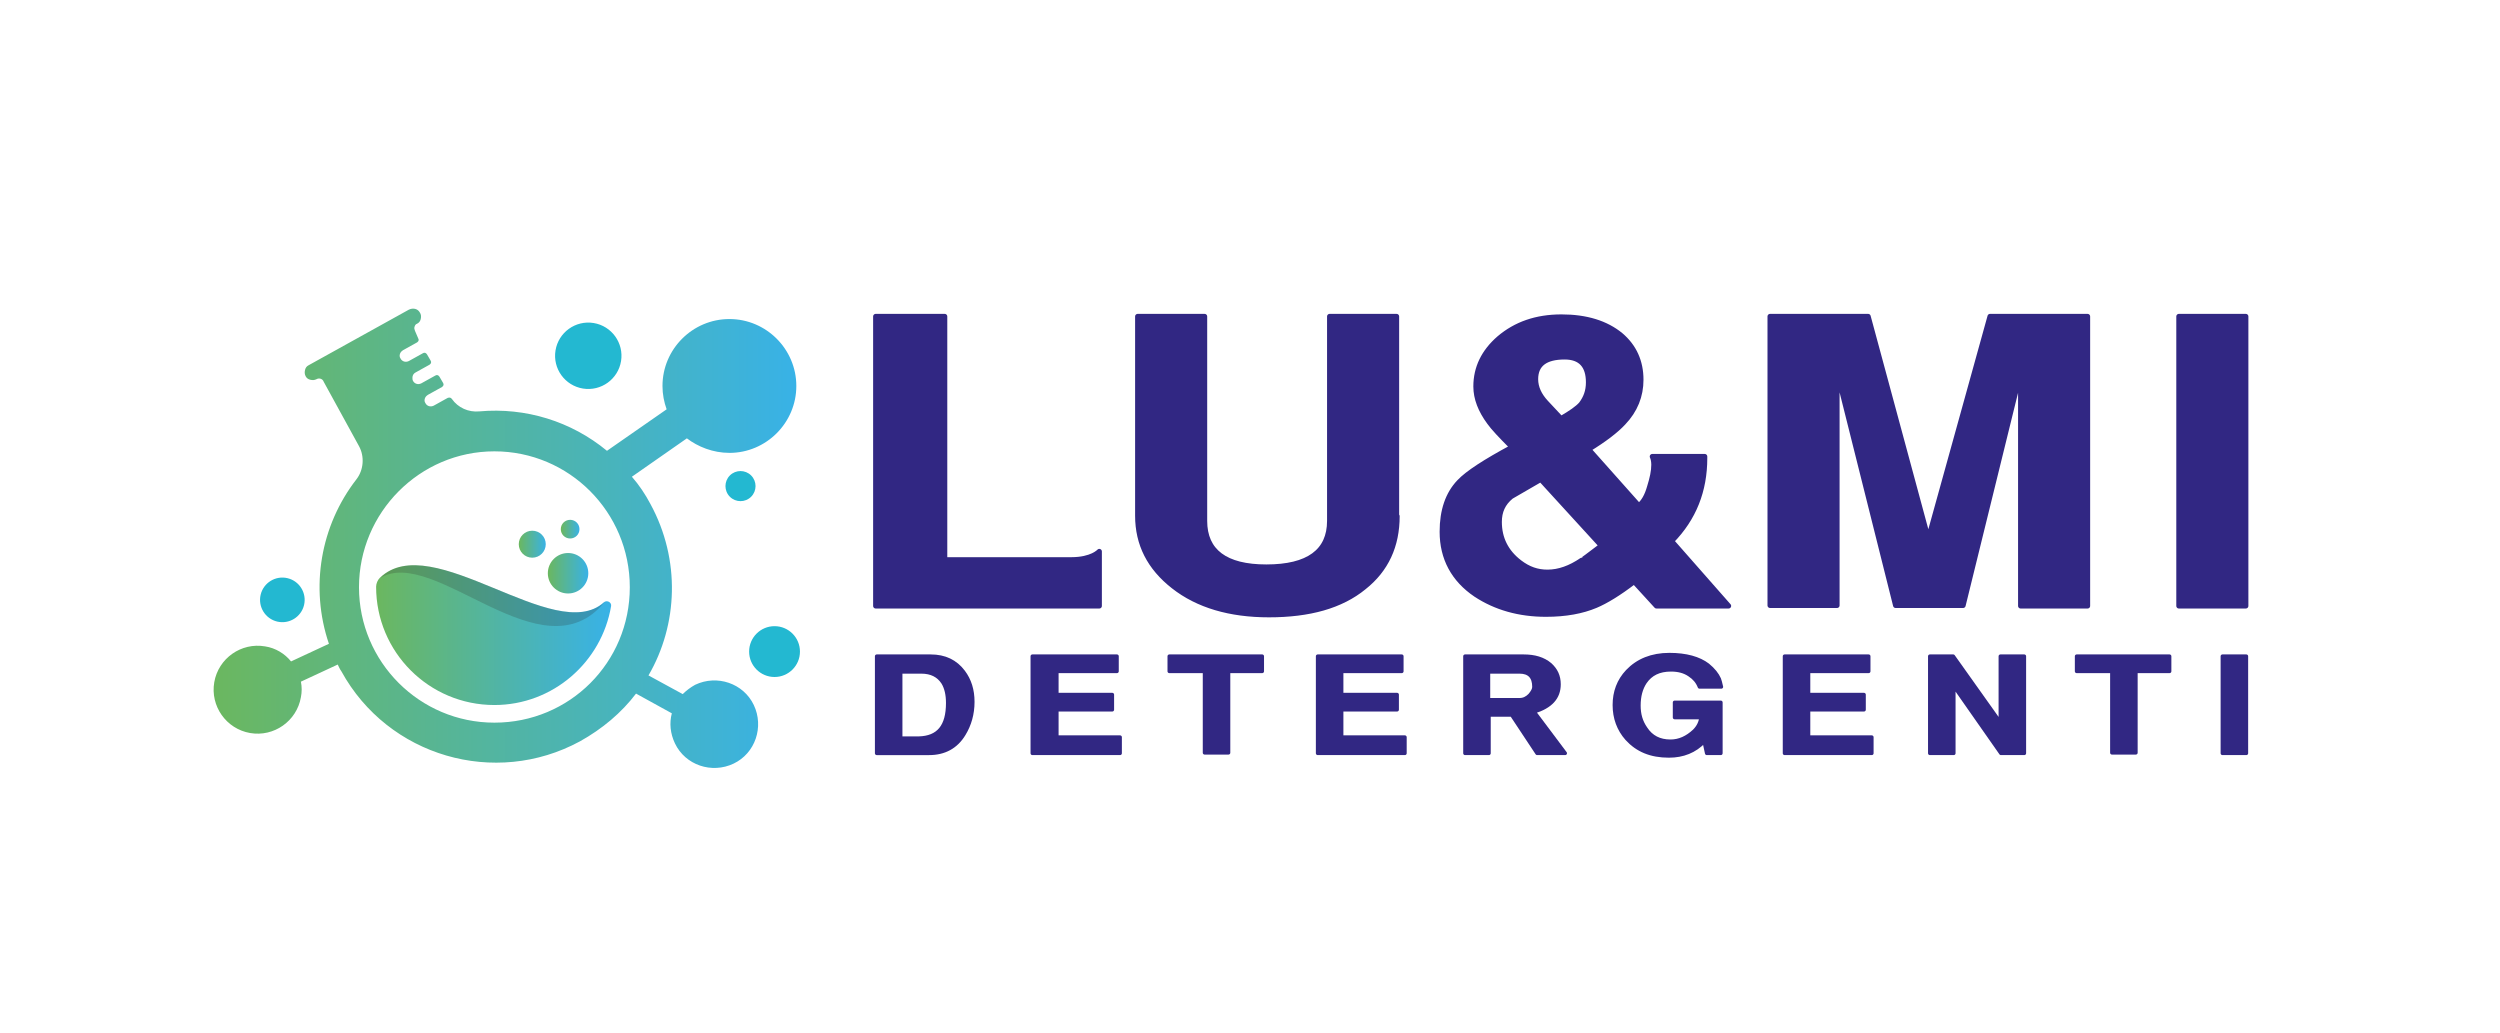 <?xml version="1.0" encoding="UTF-8" standalone="no"?><!DOCTYPE svg PUBLIC "-//W3C//DTD SVG 1.1//EN" "http://www.w3.org/Graphics/SVG/1.1/DTD/svg11.dtd"><svg width="300px" height="124px" version="1.1" xmlns="http://www.w3.org/2000/svg" xmlns:xlink="http://www.w3.org/1999/xlink" xml:space="preserve" xmlns:serif="http://www.serif.com/" style="fill-rule:evenodd;clip-rule:evenodd;stroke-linecap:round;stroke-linejoin:round;"><g><g><g><path d="M116.725,84.229c0,1.432 -0.373,2.739 -1.058,3.86c-0.934,1.556 -2.365,2.303 -4.171,2.303l-6.287,0l-0,-11.641l6.474,-0c1.681,-0 2.988,0.622 3.922,1.867c0.747,0.996 1.12,2.179 1.12,3.611Zm-2.988,0.125c0,-0.996 -0.186,-1.806 -0.56,-2.428c-0.56,-0.872 -1.432,-1.308 -2.615,-1.308l-2.49,0l0,7.969l2.179,-0c2.366,-0.062 3.486,-1.432 3.486,-4.233Z" style="fill:#312783;fill-rule:nonzero;stroke:#312783;stroke-width:0.44px;"/><path d="M134.405,90.392l-10.52,0l-0,-11.641l10.147,-0l-0,1.805l-7.221,0l-0,2.802l6.661,-0l-0,1.805l-6.661,-0l-0,3.299l7.594,0l0,1.93Z" style="fill:#312783;fill-rule:nonzero;stroke:#312783;stroke-width:0.44px;"/><path d="M151.463,80.556l-4.047,0l0,9.774l-2.863,-0l-0,-9.774l-4.233,0l-0,-1.805l11.143,-0l-0,1.805Z" style="fill:#312783;fill-rule:nonzero;stroke:#312783;stroke-width:0.44px;"/><path d="M168.583,90.392l-10.459,0l0,-11.641l10.085,-0l0,1.805l-7.221,0l-0,2.802l6.661,-0l-0,1.805l-6.661,-0l-0,3.299l7.595,0l-0,1.93Z" style="fill:#312783;fill-rule:nonzero;stroke:#312783;stroke-width:0.44px;"/><path d="M187.819,90.392l-3.362,0l-3.05,-4.607l-2.739,0l-0,4.607l-2.864,0l0,-11.641l7.035,-0c1.307,-0 2.365,0.311 3.175,0.996c0.684,0.622 1.058,1.369 1.058,2.365c0,1.619 -0.996,2.677 -2.988,3.3l3.735,4.98Zm-3.735,-7.968c-0,-1.183 -0.56,-1.806 -1.743,-1.806l-3.735,0l-0,3.362l3.735,0c0.498,0 0.871,-0.187 1.245,-0.56c0.311,-0.374 0.498,-0.685 0.498,-0.996Z" style="fill:#312783;fill-rule:nonzero;stroke:#312783;stroke-width:0.44px;"/><path d="M206.495,90.392l-1.681,0l-0.311,-1.432c-1.121,1.183 -2.552,1.743 -4.233,1.743c-2.179,0 -3.798,-0.684 -5.043,-2.054c-0.996,-1.12 -1.494,-2.49 -1.494,-4.046c0,-1.557 0.498,-2.926 1.556,-4.047c1.246,-1.307 2.926,-1.992 5.043,-1.992c1.992,0 3.548,0.436 4.607,1.245c0.685,0.56 1.12,1.121 1.369,1.681c0.063,0.124 0.125,0.436 0.249,0.934l-2.614,-0c-0.249,-0.623 -0.623,-1.059 -1.183,-1.432c-0.623,-0.436 -1.37,-0.623 -2.241,-0.623c-1.432,0 -2.428,0.498 -3.113,1.494c-0.498,0.748 -0.747,1.681 -0.747,2.802c0,1.058 0.249,1.93 0.809,2.739c0.685,1.058 1.681,1.556 2.989,1.556c1.058,0 1.992,-0.435 2.863,-1.245c0.498,-0.498 0.747,-1.058 0.809,-1.618l-3.174,-0l-0,-1.806l5.54,0l0,6.101Z" style="fill:#312783;fill-rule:nonzero;stroke:#312783;stroke-width:0.44px;"/><path d="M224.611,90.392l-10.459,0l0,-11.641l10.085,-0l0,1.805l-7.221,0l-0,2.802l6.661,-0l0,1.805l-6.661,-0l-0,3.299l7.595,0l-0,1.93Z" style="fill:#312783;fill-rule:nonzero;stroke:#312783;stroke-width:0.44px;"/><path d="M242.913,90.392l-2.801,0l-5.665,-8.093l-0,8.093l-2.864,0l0,-11.641l2.802,-0l5.665,7.968l-0,-7.968l2.863,-0l0,11.641Z" style="fill:#312783;fill-rule:nonzero;stroke:#312783;stroke-width:0.44px;"/><path d="M260.344,80.556l-4.046,0l-0,9.774l-2.864,-0l0,-9.774l-4.233,0l0,-1.805l11.143,-0l0,1.805Z" style="fill:#312783;fill-rule:nonzero;stroke:#312783;stroke-width:0.44px;"/><rect x="266.694" y="78.751" width="2.864" height="11.641" style="fill:#312783;fill-rule:nonzero;stroke:#312783;stroke-width:0.44px;"/></g><g><path d="M131.915,72.712l-26.831,0l0,-34.737l8.28,-0l-0,29.197l15.19,-0c2.49,-0 3.361,-0.996 3.361,-0.996l0,6.536Z" style="fill:#312783;fill-rule:nonzero;stroke:#312783;stroke-width:0.62px;"/><path d="M167.649,61.942c-0,3.549 -1.307,6.412 -3.984,8.529c-2.739,2.241 -6.537,3.299 -11.393,3.299c-4.669,0 -8.528,-1.12 -11.454,-3.423c-2.864,-2.242 -4.296,-5.043 -4.296,-8.467l0,-23.905l8.031,-0l-0,24.528c-0,3.673 2.49,5.54 7.408,5.54c5.043,0 7.595,-1.867 7.595,-5.54l-0,-24.528l8.031,-0l-0,23.967l0.062,0Z" style="fill:#312783;fill-rule:nonzero;stroke:#312783;stroke-width:0.62px;"/><path d="M207.429,72.712l-8.653,0l-2.677,-2.926c-1.868,1.432 -3.424,2.366 -4.607,2.864c-1.619,0.685 -3.611,1.058 -5.976,1.058c-3.238,0 -6.039,-0.809 -8.405,-2.365c-2.676,-1.806 -4.046,-4.358 -4.046,-7.533c-0,-2.552 0.685,-4.545 2.054,-5.976c0.996,-1.059 3.113,-2.428 6.35,-4.171c-1.369,-1.37 -2.303,-2.366 -2.739,-2.989c-1.058,-1.431 -1.619,-2.863 -1.619,-4.295c0,-2.241 0.934,-4.171 2.802,-5.79c1.992,-1.681 4.42,-2.552 7.47,-2.552c2.988,-0 5.354,0.747 7.097,2.179c1.619,1.369 2.428,3.175 2.428,5.354c0,1.929 -0.685,3.673 -2.117,5.167c-0.871,0.933 -2.241,1.992 -4.171,3.175l6.039,6.785c0.56,-0.436 0.996,-1.183 1.307,-2.303c0.312,-0.996 0.498,-1.868 0.498,-2.615c0,-0.373 -0.062,-0.747 -0.186,-0.996l6.287,0l0,0.187c0,3.922 -1.307,7.221 -3.984,9.96l6.848,7.782Zm-15.252,-7.221l-7.284,-7.969c-2.054,1.183 -3.237,1.868 -3.548,2.055c-0.996,0.809 -1.432,1.805 -1.432,3.05c-0,1.992 0.809,3.611 2.428,4.856c1.058,0.809 2.116,1.183 3.361,1.183c1.37,-0 2.74,-0.498 4.109,-1.432c0.062,-0 0.809,-0.56 2.366,-1.743Zm-1.557,-19.61c0,-1.992 -0.933,-3.051 -2.863,-3.051c-2.304,0 -3.486,0.872 -3.486,2.677c-0,0.996 0.435,1.93 1.245,2.802l1.805,1.93c1.183,-0.685 1.992,-1.245 2.428,-1.743c0.56,-0.748 0.871,-1.557 0.871,-2.615Z" style="fill:#312783;fill-rule:nonzero;stroke:#312783;stroke-width:0.62px;"/><path d="M250.508,72.712l-8.03,0l-0,-28.138l-6.91,28.076l-8.093,-0l-7.035,-28.076l-0,28.076l-8.031,-0l0,-34.675l11.766,-0l7.222,26.706l7.408,-26.706l11.703,-0l0,34.737Z" style="fill:#312783;fill-rule:nonzero;stroke:#312783;stroke-width:0.62px;"/><rect x="261.465" y="37.975" width="8.031" height="34.737" style="fill:#312783;fill-rule:nonzero;stroke:#312783;stroke-width:0.62px;"/></g></g></g><g><g><path d="M72.463,72.276c0.374,-0.311 0.934,0 0.872,0.436c-1.121,6.724 -6.973,11.891 -14.007,11.891c-7.844,-0 -14.194,-6.35 -14.194,-14.194c-0,-0.374 0.187,-0.809 0.436,-1.059c6.225,-6.038 21.041,8.218 26.893,2.926Z" style="fill:url(#_Linear1);"/><path d="M87.529,54.347c4.42,0 8.03,-3.61 8.03,-8.03c0,-4.42 -3.61,-8.031 -8.03,-8.031c-4.42,-0 -8.031,3.611 -8.031,8.031c-0,0.996 0.187,1.93 0.498,2.801l-7.159,4.98c-4.296,-3.548 -9.774,-5.229 -15.315,-4.731c-1.307,0.125 -2.552,-0.436 -3.299,-1.494c-0.125,-0.187 -0.311,-0.187 -0.498,-0.125l-1.681,0.934c-0.374,0.187 -0.809,0.063 -0.996,-0.311c-0.125,-0.187 -0.125,-0.373 -0.062,-0.56c0.062,-0.187 0.186,-0.312 0.373,-0.436l1.681,-0.934c0.187,-0.124 0.249,-0.311 0.125,-0.498l-0.436,-0.747c-0.125,-0.187 -0.311,-0.249 -0.498,-0.124l-1.681,0.933c-0.374,0.187 -0.809,0.063 -0.996,-0.311c-0.062,-0.124 -0.062,-0.249 -0.062,-0.373c-0,-0.249 0.124,-0.498 0.373,-0.623l1.681,-0.934c0.187,-0.124 0.249,-0.311 0.124,-0.498l-0.435,-0.747c-0.125,-0.187 -0.312,-0.249 -0.498,-0.124l-1.681,0.933c-0.374,0.187 -0.809,0.063 -0.996,-0.311c-0.125,-0.187 -0.125,-0.373 -0.062,-0.56c0.062,-0.187 0.186,-0.311 0.373,-0.436l1.681,-0.934c0.187,-0.124 0.249,-0.311 0.124,-0.498l-0.373,-0.871c-0.062,-0.187 -0.125,-0.311 -0.062,-0.498c0.062,-0.187 0.124,-0.312 0.311,-0.374c0.249,-0.124 0.373,-0.311 0.436,-0.56c0.062,-0.249 0.062,-0.56 -0.125,-0.809c-0.249,-0.436 -0.809,-0.561 -1.307,-0.312l-12.015,6.662c-0.249,0.124 -0.374,0.311 -0.436,0.56c-0.062,0.249 -0.062,0.498 0.062,0.747c0.125,0.249 0.312,0.373 0.561,0.436c0.249,0.062 0.498,0.062 0.747,-0.063c0.311,-0.186 0.747,-0.062 0.871,0.312l4.233,7.719c0.685,1.245 0.561,2.864 -0.311,3.984c-4.295,5.541 -5.603,12.949 -3.299,19.735l-4.545,2.116c-0.747,-0.933 -1.867,-1.618 -3.112,-1.805c-2.864,-0.498 -5.603,1.432 -6.101,4.295c-0.498,2.864 1.432,5.603 4.295,6.101c2.864,0.498 5.603,-1.432 6.101,-4.295c0.125,-0.623 0.125,-1.245 0,-1.868l4.42,-2.054c0.125,0.249 0.249,0.56 0.436,0.809c5.603,10.21 18.427,13.945 28.637,8.404c2.676,-1.494 4.98,-3.424 6.723,-5.727l4.295,2.366c-0.311,1.182 -0.186,2.428 0.374,3.61c1.245,2.615 4.42,3.673 7.035,2.428c2.614,-1.245 3.673,-4.42 2.427,-7.034c-1.245,-2.615 -4.42,-3.673 -7.034,-2.428c-0.56,0.311 -1.059,0.685 -1.494,1.12l-4.109,-2.241c3.548,-6.101 3.86,-13.882 0.249,-20.544c-0.623,-1.182 -1.37,-2.303 -2.241,-3.299l6.599,-4.607c1.307,0.996 3.112,1.743 5.105,1.743Zm-28.201,32.372c-8.965,0 -16.249,-7.283 -16.249,-16.248c0,-8.964 7.284,-16.31 16.249,-16.31c8.964,-0 16.248,7.283 16.248,16.31c-0,9.027 -7.222,16.248 -16.248,16.248Z" style="fill:url(#_Linear2);fill-rule:nonzero;"/><circle cx="68.168" cy="68.79" r="2.428" style="fill:url(#_Linear3);"/><circle cx="63.872" cy="65.304" r="1.619" style="fill:url(#_Linear4);"/><path d="M69.537,63.499c0,0.622 -0.498,1.12 -1.12,1.12c-0.623,0 -1.121,-0.498 -1.121,-1.12c0,-0.623 0.498,-1.121 1.121,-1.121c0.622,0 1.12,0.498 1.12,1.121Z" style="fill:url(#_Linear5);fill-rule:nonzero;"/><path d="M72.525,72.276c-7.47,9.089 -20.357,-6.847 -26.893,-2.926c6.163,-6.038 20.979,8.218 26.893,2.926Z" style="fill:#231f20;fill-opacity:0.2;"/></g><circle cx="92.945" cy="78.19" r="3.05" style="fill:#23b8d1;"/><path d="M31.277,71.37c0.34,-1.438 1.783,-2.33 3.221,-1.99c1.437,0.339 2.329,1.782 1.99,3.22c-0.34,1.438 -1.783,2.33 -3.221,1.99c-1.438,-0.339 -2.329,-1.782 -1.99,-3.22Z" style="fill:#23b8d1;"/><path d="M66.661,42.056c0.352,-2.171 2.4,-3.647 4.571,-3.295c2.17,0.352 3.647,2.401 3.294,4.571c-0.352,2.171 -2.4,3.647 -4.571,3.295c-2.17,-0.353 -3.647,-2.401 -3.294,-4.571Z" style="fill:#23b8d1;"/><path d="M87.584,57.056c0.704,-0.705 1.848,-0.705 2.553,0c0.704,0.705 0.704,1.849 -0,2.553c-0.705,0.705 -1.849,0.705 -2.553,0c-0.705,-0.704 -0.705,-1.848 -0,-2.553Z" style="fill:#23b8d1;"/></g><defs><linearGradient id="_Linear1" x1="0" y1="0" x2="1" y2="0" gradientUnits="userSpaceOnUse" gradientTransform="matrix(28.188,0,0,28.188,45.152,76.213)"><stop offset="0" style="stop-color:#6bb75f;stop-opacity:1"/><stop offset="1" style="stop-color:#38b2e7;stop-opacity:1"/></linearGradient><linearGradient id="_Linear2" x1="0" y1="0" x2="1" y2="0" gradientUnits="userSpaceOnUse" gradientTransform="matrix(69.944,0,0,69.944,25.648,64.58)"><stop offset="0" style="stop-color:#6bb75f;stop-opacity:1"/><stop offset="1" style="stop-color:#38b2e7;stop-opacity:1"/></linearGradient><linearGradient id="_Linear3" x1="0" y1="0" x2="1" y2="0" gradientUnits="userSpaceOnUse" gradientTransform="matrix(4.876,0,0,4.876,65.747,68.793)"><stop offset="0" style="stop-color:#6bb75f;stop-opacity:1"/><stop offset="1" style="stop-color:#38b2e7;stop-opacity:1"/></linearGradient><linearGradient id="_Linear4" x1="0" y1="0" x2="1" y2="0" gradientUnits="userSpaceOnUse" gradientTransform="matrix(3.275,0,0,3.275,62.257,65.315)"><stop offset="0" style="stop-color:#6bb75f;stop-opacity:1"/><stop offset="1" style="stop-color:#38b2e7;stop-opacity:1"/></linearGradient><linearGradient id="_Linear5" x1="0" y1="0" x2="1" y2="0" gradientUnits="userSpaceOnUse" gradientTransform="matrix(2.199,0,0,2.199,67.34,63.48)"><stop offset="0" style="stop-color:#6bb75f;stop-opacity:1"/><stop offset="1" style="stop-color:#38b2e7;stop-opacity:1"/></linearGradient></defs></svg>